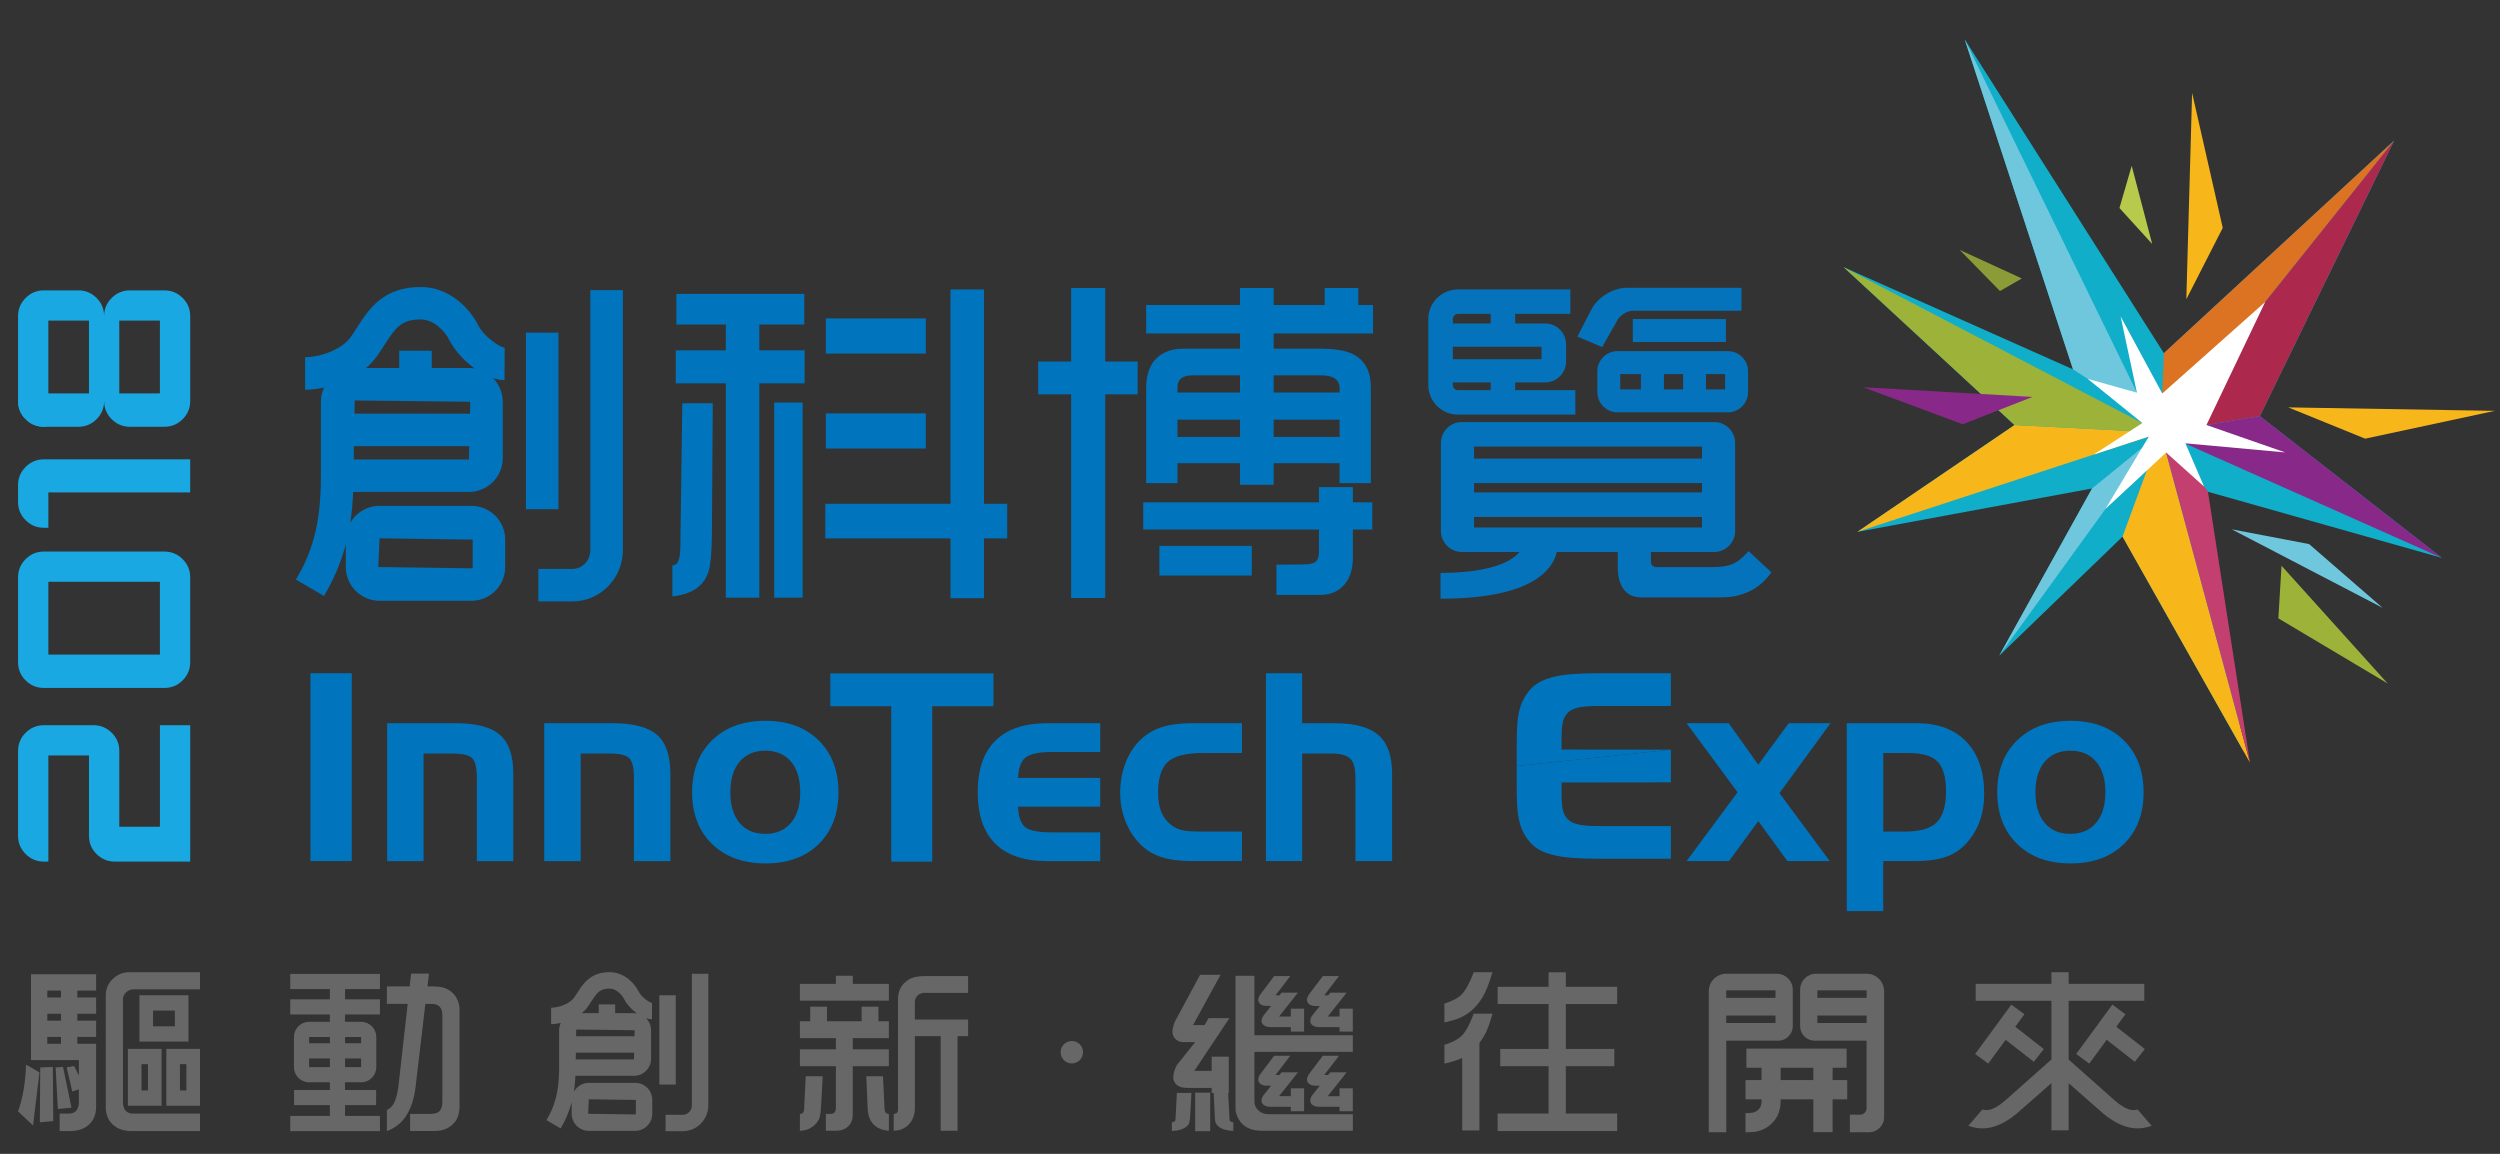 <?xml version="1.0" encoding="utf-8"?>
<!-- Generator: Adobe Illustrator 14.0.0, SVG Export Plug-In . SVG Version: 6.00 Build 43363)  -->
<!DOCTYPE svg PUBLIC "-//W3C//DTD SVG 1.1//EN" "http://www.w3.org/Graphics/SVG/1.1/DTD/svg11.dtd">
<svg version="1.1" id="Layer_1" xmlns="http://www.w3.org/2000/svg" xmlns:xlink="http://www.w3.org/1999/xlink" x="0px" y="0px"
	 width="208px" height="96px" viewBox="0 0 208 96" enable-background="new 0 0 208 96" xml:space="preserve">
<rect x="0" y="0" width="208" height="96" fill="#333333" stroke="none"/>
<g>
	<g>
		<g>
			<g>
				<g>
					<g>
						<path fill="#0075BD" d="M55.943,49.619v-2.592c0.03,0,0.054,0,0.071,0c0.374,0,0.569-0.489,0.591-1.462l0.163-12.016h2.535
							l-0.073,10.915c-0.013,1.428-0.096,2.413-0.243,2.954C58.636,48.715,57.62,49.445,55.943,49.619z M56.225,31.891v-2.745h4.165
							v-2.142h-4.117v-2.546h10.644v2.546h-3.742v2.142h3.769v2.745h-3.769v17.834H60.39V31.891H56.225z M64.412,49.726V33.488
							h2.367v16.239h-2.367V49.726z M68.663,44.795v-2.877h10.417V24.083h2.787v17.835H83.8v2.877h-1.932v4.974h-2.787v-4.974
							H68.663z M68.71,29.418v-2.925h8.32v2.925H68.71z M68.71,37.318v-2.925h8.32v2.925H68.71z"/>
						<path fill="#0075BD" d="M86.376,32.811v-2.729h2.743v-6.12h2.834v6.12h2.699v2.729h-2.699v16.944h-2.834V32.811H86.376z
							 M95.117,44.055v-2.26h14.622v-1.267h2.818v1.267h1.617v2.26h-1.617v2.324c0,0.823-0.169,1.491-0.51,2.004
							c-0.503,0.744-1.248,1.116-2.231,1.116h-3.617v-2.52l2.214-0.014c0.622,0,1.01-0.116,1.157-0.343
							c0.115-0.184,0.169-0.429,0.169-0.742v-1.825L95.117,44.055L95.117,44.055z M95.361,40.198v-7.9
							c0-1.096,0.284-1.926,0.857-2.489c0.554-0.533,1.301-0.798,2.245-0.798h4.704v-1.268h-7.807v-2.368h7.807v-1.416h2.804v1.416
							h4.246v-1.416h2.793v1.416h1.224v2.368h-8.263v1.268h3.887c1.468,0,2.505,0.23,3.107,0.692
							c0.725,0.555,1.085,1.361,1.085,2.427v8.068h-2.595v-1.661h-5.484v1.795h-2.804v-1.795h-5.202v1.661H95.361z M96.46,47.885
							v-2.47h7.685v2.47H96.46z M97.966,32.66h5.202v-1.432h-3.935c-0.843,0-1.267,0.325-1.267,0.978L97.966,32.66L97.966,32.66z
							 M97.966,36.352h5.202v-1.433h-5.202V36.352z M105.972,32.66h5.484v-0.362c0-0.717-0.52-1.07-1.566-1.07h-3.919L105.972,32.66
							L105.972,32.66z M105.972,36.352h5.484v-1.433h-5.484V36.352z"/>
					</g>
					<path fill="#0075BD" d="M26.956,49.585l-2.333-1.363c1.248-2.126,2.076-4.39,2.076-8.537v-6.26
						c0-1.549,1.261-2.809,2.811-2.809h9.506c1.552,0,2.813,1.26,2.813,2.809v4.692c0,1.549-1.262,2.812-2.813,2.812h-9.635
						C29.243,44.357,28.51,46.934,26.956,49.585z M29.428,38.226h9.588l0.11-4.801l-9.616-0.107L29.428,38.226z"/>
					<rect x="28.042" y="34.418" fill="#0075BD" width="12.008" height="2.702"/>
					<path fill="#0075BD" d="M39.22,49.986h-7.642c-1.548,0-2.81-1.262-2.81-2.809v-2.282c0-1.552,1.261-2.808,2.81-2.808h7.641
						c1.554,0,2.813,1.256,2.813,2.808v2.282C42.033,48.725,40.773,49.986,39.22,49.986z M31.578,44.787l-0.106,2.39l7.747,0.108
						c0.058,0,0.109-0.049,0.109-0.108v-2.282L31.578,44.787z"/>
					<rect x="33.216" y="29.179" fill="#0075BD" width="2.705" height="2.677"/>
					<rect x="43.758" y="27.675" fill="#0075BD" width="2.703" height="14.689"/>
					<path fill="#0075BD" d="M47.631,50.037h-2.84v-2.701h2.84c0.821,0,1.485-0.703,1.485-1.567V24.14h2.705V45.77
						C51.821,48.123,49.939,50.037,47.631,50.037z"/>
					<path fill="#0075BD" d="M25.385,32.426v-2.7c1.047,0,2.971-0.536,3.792-1.676c0.19-0.269,0.365-0.542,0.539-0.814
						c0.957-1.496,2.153-3.358,5.288-3.358c2.357,0,4.065,1.738,4.81,3.229c0.454,0.893,1.753,1.779,2.174,1.819l-0.013,2.702
						c-1.668,0-3.787-1.748-4.573-3.31c-0.424-0.839-1.35-1.74-2.397-1.74c-1.593,0-2.074,0.648-3.014,2.115
						c-0.199,0.308-0.399,0.622-0.615,0.925C29.792,31.842,26.762,32.426,25.385,32.426z"/>
				</g>
				<g>
					<path fill="#0075BD" d="M29.266,71.644h-3.435v-15.63h3.435V71.644z"/>
					<path fill="#0075BD" d="M32.211,60.172h5.699c1.724,0,2.956,0.326,3.69,0.974c0.74,0.646,1.107,1.725,1.107,3.225v7.273h-3.031
						v-6.897c0-0.859-0.133-1.415-0.398-1.672c-0.267-0.254-0.799-0.381-1.602-0.381h-2.436v8.95h-3.03V60.172z"/>
					<path fill="#0075BD" d="M45.281,60.172h5.7c1.722,0,2.951,0.326,3.688,0.974c0.739,0.646,1.106,1.725,1.106,3.225v7.273h-3.03
						v-6.897c0-0.859-0.13-1.415-0.397-1.672c-0.266-0.254-0.8-0.381-1.602-0.381h-2.432v8.95h-3.034V60.172z"/>
					<path fill="#0075BD" d="M69.76,65.915c0,1.799-0.55,3.236-1.645,4.311c-1.094,1.073-2.572,1.61-4.427,1.61
						c-1.856,0-3.339-0.54-4.444-1.614c-1.108-1.079-1.66-2.516-1.66-4.307c0-1.802,0.552-3.243,1.66-4.323
						c1.105-1.081,2.587-1.621,4.444-1.621c1.844,0,3.313,0.54,4.417,1.621C69.207,62.672,69.76,64.113,69.76,65.915z
						 M60.765,65.915c0,1.088,0.254,1.938,0.763,2.551c0.513,0.609,1.224,0.913,2.141,0.913c0.907,0,1.616-0.305,2.135-0.913
						c0.518-0.612,0.776-1.463,0.776-2.551c0-1.094-0.258-1.942-0.77-2.546c-0.513-0.609-1.229-0.912-2.141-0.912
						c-0.91,0-1.619,0.307-2.134,0.917C61.019,63.984,60.765,64.83,60.765,65.915z"/>
					<path fill="#0075BD" d="M87.119,71.644c-1.898,0-3.338-0.482-4.312-1.451c-0.974-0.966-1.46-2.395-1.46-4.277
						c0-1.887,0.486-3.316,1.467-4.285c0.976-0.974,2.415-1.458,4.305-1.458h4.422v2.392h-4.008c-1.098,0-1.838,0.158-2.217,0.469
						c-0.378,0.311-0.584,0.877-0.611,1.69h6.836v2.393h-6.836c0.027,0.821,0.219,1.385,0.57,1.686
						c0.35,0.301,1.097,0.451,2.237,0.451h4.029v2.393L87.119,71.644L87.119,71.644z"/>
					<path fill="#0075BD" d="M100.109,69.188h3.221v2.455H99.22c-1.046,0-1.898-0.108-2.572-0.325
						c-0.669-0.216-1.252-0.564-1.749-1.048c-0.529-0.522-0.948-1.16-1.249-1.918c-0.301-0.755-0.45-1.555-0.45-2.396
						c0-0.887,0.146-1.715,0.445-2.484c0.298-0.768,0.713-1.414,1.254-1.93c0.503-0.481,1.093-0.832,1.77-1.046
						c0.677-0.218,1.523-0.325,2.551-0.325h4.111v2.478h-3.221c-1.426,0-2.406,0.244-2.945,0.738c-0.538,0.491-0.81,1.35-0.81,2.568
						c0,0.698,0.109,1.281,0.33,1.741c0.219,0.463,0.559,0.833,1.021,1.118c0.224,0.134,0.493,0.23,0.793,0.286
						C98.798,69.16,99.335,69.188,100.109,69.188z"/>
					<path fill="#0075BD" d="M105.329,56.014h3.009v4.158h2.69c1.688,0,2.908,0.331,3.665,0.995c0.756,0.661,1.131,1.73,1.131,3.203
						v7.273h-3.053v-6.922c0-0.787-0.143-1.321-0.43-1.604c-0.288-0.283-0.815-0.425-1.592-0.425h-2.412v8.95h-3.009V56.014
						L105.329,56.014z"/>
					<path fill="#0075BD" d="M126.191,63.731c0,0,0-1.122,0-1.497c-0.005-2.312,0.054-3.646,1.126-4.868
						c1.169-1.34,3.722-1.352,6.237-1.352h5.46v2.724h-5.396c-1.189,0-2.556-0.046-3.161,0.548
						c-0.606,0.597-0.533,1.487-0.533,3.076l9.09,0.01"/>
					<path fill="#0075BD" d="M139.015,62.372v2.719l-9.089,0.012c0,1.588-0.074,2.48,0.533,3.075
						c0.604,0.596,1.972,0.551,3.16,0.551h5.396v2.718h-5.459c-2.517,0-5.069-0.011-6.238-1.347c-1.071-1.227-1.13-2.557-1.126-4.87
						c0-0.376,0-1.498,0-1.498"/>
					<path fill="#0075BD" d="M144.565,65.915l-4.241-5.743h3.507l2.458,3.455l2.527-3.455h3.481l-4.245,5.815l4.18,5.656h-3.519
						l-2.424-3.327l-2.435,3.327h-3.531L144.565,65.915z"/>
					<path fill="#0075BD" d="M153.653,60.172h5.84c1.76,0,3.133,0.518,4.12,1.554c0.98,1.033,1.471,2.474,1.471,4.324
						c0,0.762-0.101,1.455-0.305,2.09c-0.206,0.634-0.514,1.214-0.937,1.738c-0.495,0.632-1.091,1.082-1.785,1.356
						c-0.699,0.271-1.616,0.408-2.765,0.408h-2.605v4.159h-3.033L153.653,60.172L153.653,60.172z M156.688,62.649v6.539h1.851
						c1.227,0,2.097-0.263,2.604-0.776c0.511-0.519,0.766-1.377,0.766-2.583c0-1.163-0.235-1.983-0.701-2.461
						c-0.468-0.48-1.279-0.719-2.436-0.719H156.688z"/>
					<path fill="#0075BD" d="M178.345,65.915c0,1.799-0.544,3.236-1.642,4.311c-1.098,1.073-2.571,1.61-4.425,1.61
						c-1.86,0-3.343-0.54-4.447-1.614c-1.106-1.079-1.66-2.516-1.66-4.307c0-1.802,0.554-3.243,1.66-4.323
						c1.104-1.081,2.587-1.621,4.447-1.621c1.838,0,3.312,0.54,4.418,1.621C177.795,62.672,178.345,64.113,178.345,65.915z
						 M169.348,65.915c0,1.088,0.26,1.938,0.769,2.551c0.511,0.609,1.225,0.913,2.138,0.913c0.908,0,1.617-0.305,2.133-0.913
						c0.521-0.612,0.781-1.463,0.781-2.551c0-1.094-0.26-1.942-0.773-2.546c-0.515-0.609-1.228-0.912-2.141-0.912
						c-0.91,0-1.616,0.307-2.134,0.917C169.608,63.984,169.348,64.83,169.348,65.915z"/>
				</g>
				<g>
					<path fill="#0075BD" d="M74.149,58.758h-5.068v-2.729h13.574v2.729h-5.092v12.93h-3.414L74.149,58.758L74.149,58.758z"/>
				</g>
				<polygon fill="#10AEC9" points="199.194,11.695 180.035,29.385 163.462,3.271 172.476,30.732 153.392,22.228 167.61,35.363 
					154.534,44.25 174.062,40.639 166.339,54.551 176.595,44.646 186.671,62.521 183.553,40.873 203.157,46.415 188.021,34.621 				
					"/>
				<polygon fill="#DB7323" points="180.035,29.385 199.194,11.695 179.771,35.996 				"/>
				<polygon fill="#AC294D" points="188.021,34.621 199.194,11.695 179.771,35.996 				"/>
				<polygon fill="#882889" points="188.021,34.621 203.157,46.415 179.771,35.996 				"/>
				<polygon fill="#F7B61A" points="179.771,35.996 187.198,63.456 176.595,44.646 				"/>
				<polygon fill="#6FC7DE" points="172.476,30.732 163.462,3.271 178.849,34.839 				"/>
				<polygon fill="#F7B61A" points="181.902,24.9 182.383,7.725 184.933,18.959 				"/>
				<polygon fill="#6FC7DE" points="198.236,50.574 185.684,44.04 192.117,45.267 				"/>
				<polygon fill="#6FC7DE" points="174.062,40.639 166.339,54.551 179.771,35.996 				"/>
				<polygon fill="#F7B61A" points="179.771,35.996 154.534,44.25 167.61,35.363 				"/>
				<polygon fill="#9CB239" points="179.771,35.996 153.392,22.228 167.61,35.363 				"/>
				<polygon fill="#8B9B37" points="163.051,20.794 166.397,24.215 168.215,23.167 				"/>
				<polygon fill="#F7B61A" points="190.377,33.894 196.78,36.497 207.568,34.183 				"/>
				<polygon fill="#B8CA4B" points="177.358,13.795 176.338,17.306 179.063,20.299 				"/>
				<polygon fill="#9CB239" points="189.822,47.069 189.56,51.448 198.65,56.862 				"/>
				<polygon fill="#882889" points="169.1,33.024 155.012,32.217 163.293,35.298 				"/>
				<polygon fill="#C33F6F" points="183.696,40.875 187.198,63.456 179.771,35.996 				"/>
				<polygon fill="#FFFFFF" points="179.901,32.738 176.434,26.326 177.793,32.673 173.692,31.518 178.244,35.196 174.189,37.821 
					178.788,36.314 175.176,42.343 180.225,37.65 183.38,40.484 181.825,36.885 190.128,37.642 183.577,35.36 188.464,25.123 				
					"/>
				<path fill="#19A8E2" d="M10.352,48.407h2.951v6.054h-2.951H4.023v-6.054H10.352z M2.133,46.519
					c-0.42,0.419-0.631,0.924-0.631,1.513v0.375v3.372v0.039v2.902v0.378c0,0.589,0.211,1.092,0.631,1.513
					c0.42,0.418,0.925,0.626,1.514,0.626h0.284h0.092h6.329h2.951h0.376c0.588,0,1.094-0.208,1.514-0.626
					c0.42-0.421,0.631-0.924,0.631-1.513V54.72v-2.872v-0.069v-3.372v-0.375c0-0.589-0.21-1.094-0.631-1.513
					s-0.926-0.629-1.514-0.629h-0.376h-2.951H4.023H3.647C3.058,45.89,2.553,46.1,2.133,46.519z"/>
				<path fill="#19A8E2" d="M2.133,38.848c-0.42,0.418-0.631,0.923-0.631,1.511v0.375v0.659v0.375c0,0.589,0.211,1.095,0.631,1.514
					c0.42,0.419,0.925,0.629,1.514,0.629h0.377v-2.517v-0.426h11.8v-2.749H4.023H3.647C3.058,38.218,2.553,38.427,2.133,38.848z"/>
				<path fill="#19A8E2" d="M2.133,60.966c-0.42,0.419-0.631,0.922-0.631,1.512v0.375v6.315v0.375c0,0.588,0.211,1.095,0.631,1.512
					c0.42,0.419,0.925,0.63,1.514,0.63h0.377v-2.517v-6.315h3.379v3.372v2.943v0.375c0,0.588,0.21,1.095,0.63,1.512
					c0.42,0.419,0.925,0.63,1.516,0.63h0.376h3.379h2.522v-2.517v-2.943v-3.372v-0.03v-2.485h-2.522v2.485v0.03v5.93H9.925v-5.93
					v-0.03v-0.345c0-0.59-0.208-1.093-0.629-1.512c-0.422-0.418-0.928-0.629-1.516-0.629H7.484h-0.08H4.023H3.647
					C3.058,60.337,2.553,60.548,2.133,60.966z"/>
				<path fill="#19A8E2" d="M2.133,34.879c0.42,0.417,0.925,0.626,1.514,0.626h0.284"/>
				<path fill="#19A8E2" d="M1.501,32.99v0.376c0,0.589,0.211,1.093,0.631,1.514"/>
				<path fill="#19A8E2" d="M2.133,24.788c-0.42,0.419-0.631,0.924-0.631,1.513v0.376v3.371v0.04v2.903v0.376
					c0,0.589,0.211,1.093,0.631,1.514c0.42,0.417,0.925,0.627,1.514,0.627h0.284h0.092h2.494c0.59,0,1.094-0.209,1.515-0.627
					c0.42-0.42,0.631-0.925,0.631-1.514c0,0.589,0.212,1.093,0.631,1.514c0.421,0.417,0.926,0.627,1.516,0.627h2.493h0.376
					c0.589,0,1.094-0.209,1.515-0.627c0.42-0.42,0.631-0.925,0.631-1.514V32.99v-2.873v-0.07v-3.371V26.3
					c0-0.588-0.21-1.094-0.631-1.512c-0.421-0.418-0.926-0.629-1.515-0.629h-0.376h-2.493c-0.59,0-1.094,0.21-1.516,0.627
					c-0.419,0.42-0.631,0.925-0.631,1.513c0-0.588-0.211-1.093-0.631-1.513c-0.42-0.417-0.924-0.627-1.515-0.627H4.023H3.647
					C3.058,24.159,2.553,24.37,2.133,24.788z M10.352,26.676h2.951v6.055h-2.951H9.924v-6.055H10.352z M7.402,26.676v4.335v1.72
					H4.023v-6.055H7.402z"/>
				<path fill="#0473BB" d="M131.068,34.497h-9.767c-1.361,0-2.465-1.104-2.465-2.463v-5.493c0-1.356,1.104-2.461,2.465-2.461h9.353
					v2.036h-9.353c-0.232,0-0.424,0.196-0.424,0.425v5.493c0,0.229,0.191,0.427,0.424,0.427h9.767V34.497L131.068,34.497z"/>
				<path fill="#0473BB" d="M128.555,31.816h-8.702v-1.933h8.405v-1.036h-8.405v-1.934h8.702c0.962,0,1.742,0.78,1.742,1.742v1.42
					C130.297,31.037,129.517,31.816,128.555,31.816z"/>
				<rect x="124.026" y="25.136" fill="#0473BB" width="2.039" height="2.747"/>
				<rect x="136.524" y="30.483" fill="#0473BB" width="1.913" height="2.75"/>
				<rect x="140.033" y="30.379" fill="#0473BB" width="1.903" height="2.75"/>
				<rect x="124.026" y="30.588" fill="#0473BB" width="2.039" height="2.957"/>
				<path fill="#0473BB" d="M133.303,28.878l-2.063-0.876l1.168-2.26c0.533-1.026,1.806-1.798,2.958-1.798h9.524v1.91h-9.058
					c-0.433,0-1.057,0.379-1.258,0.768L133.303,28.878z"/>
				<rect x="135.849" y="26.545" fill="#0473BB" width="7.745" height="1.911"/>
				<path fill="#0473BB" d="M143.755,34.308h-9.178c-0.926,0-1.678-0.754-1.678-1.68V30.89c0-0.926,0.752-1.677,1.678-1.677h9.178
					c0.925,0,1.682,0.75,1.682,1.677v1.738C145.437,33.554,144.68,34.308,143.755,34.308z M134.805,32.396h8.726v-1.274h-8.726
					V32.396z"/>
				<rect x="122.21" y="38.156" fill="#0473BB" width="20.198" height="2.037"/>
				<rect x="122.21" y="40.97" fill="#0473BB" width="20.198" height="2.041"/>
				<path fill="#0473BB" d="M142.625,35.114H121.63c-0.962,0-1.746,0.786-1.746,1.743v7.323c0,0.961,0.784,1.745,1.746,1.745h20.995
					c0.957,0,1.738-0.783,1.738-1.745v-7.323C144.364,35.899,143.582,35.114,142.625,35.114z M141.604,43.886h-18.962v-6.731h18.962
					V43.886L141.604,43.886z"/>
				<path fill="#0473BB" d="M119.853,49.811v-2.143c5.259,0,6.978-1.582,6.841-2.548h2.94
					C129.634,46.86,128.291,49.811,119.853,49.811z"/>
				<rect x="134.598" y="45.436" fill="#0473BB" width="2.76" height="0.489"/>
				<path fill="#0473BB" d="M147.387,47.622c-0.282,0.341-1.382,2.081-4.175,2.081h-6.675c-1.357,0-1.939-1.1-1.939-2.462v-1.316
					h2.76v0.829c0,0.23,0.195,0.424,0.424,0.424h4.751c1.628,0,2.14-0.452,2.95-1.322L147.387,47.622z"/>
			</g>
			<g>
				<g>
					<path fill="#666766" d="M10.747,80.887c-0.551,0-1.029,0.209-1.431,0.627c-0.346,0.361-0.519,0.808-0.519,1.338v9.244
						c0,0.608,0.191,1.093,0.573,1.453c0.391,0.372,0.924,0.558,1.601,0.558h5.67v-1.453h-5.561c-0.567,0-0.852-0.34-0.852-1.014
						v-8.494c0-0.201,0.08-0.387,0.24-0.557c0.18-0.185,0.399-0.279,0.658-0.279h5.515v-1.423H10.747L10.747,80.887z"/>
					<path fill="#666766" d="M2.579,81.756L2.579,81.756l-0.001,1.232v1.356v0.572v1.355v0.574v0.853v0.502h3.987v1.289
						l-0.403-0.801l-0.616,0.119l0.466,2l0.553-0.169l0.001,0.998c0,0.675-0.284,1.014-0.852,1.014H4.964v1.454h0.859
						c0.676,0,1.209-0.187,1.601-0.557c0.383-0.361,0.573-0.846,0.573-1.454v-3.894v-1.082v-0.272H6.431v-0.572h1.567v-1.355H6.431
						v-0.574h1.567v-1.355H6.431v-0.572h1.567v-1.356H2.579V81.756z M3.935,82.416h1.141v0.572H3.935V82.416z M3.935,84.345h1.141
						v0.573H3.935V84.345z M3.935,86.273h1.141v0.573H3.935V86.273z"/>
					<path fill="#666766" d="M15.031,86.66h0.648v-3.854h-4.078v1.274v1.307v1.273h1.132h1.812L15.031,86.66L15.031,86.66z
						 M12.734,84.08h1.812v1.308h-1.812V84.08z"/>
					<path fill="#666766" d="M10.64,87.266v0.482v0.79v2.186v1.273h1.132h0.538h0.649h0.484v-4.73h-0.484v-0.001H10.64z
						 M12.31,90.724h-0.538v-2.186h0.538V90.724z"/>
					<path fill="#666766" d="M16.157,87.266h-2.319v0.482v0.79v2.186v1.273h1.133h0.537h0.648h0.485v-4.73L16.157,87.266
						L16.157,87.266z M15.508,90.724h-0.536v-2.186h0.536V90.724z"/>
					<polygon fill="#666766" points="5.246,88.77 4.63,88.81 4.813,92.267 5.945,92.159 					"/>
					<polygon fill="#666766" points="3.349,88.81 3.315,93.38 4.431,93.274 4.397,88.77 					"/>
					<path fill="#666766" d="M1.501,92.465l1.249,1.18l0.532-4.425l-1.114-0.637C2.118,90.068,1.901,91.366,1.501,92.465z"/>
				</g>
				<g>
					<g>
						<path fill="#666766" d="M38.104,83.292c-0.206-0.526-0.57-0.887-1.091-1.083c-0.238-0.092-0.606-0.14-1.107-0.14h-0.339
							l0.124-1.066h-1.484l-0.124,1.066h-1.895v1.455h1.733l-0.766,6.793c-0.052,0.474-0.147,0.894-0.287,1.259
							c-0.134,0.367-0.36,0.627-0.68,0.781v1.758c0.68-0.268,1.199-0.672,1.555-1.208c0.438-0.649,0.716-1.477,0.835-2.483
							l0.812-6.899h0.517c0.598,0,0.897,0.312,0.897,0.937v7.201c0,0.335-0.064,0.58-0.193,0.735
							c-0.155,0.191-0.438,0.284-0.851,0.279h-1.641v1.422h2.035c0.68,0,1.218-0.22,1.616-0.658
							c0.309-0.334,0.464-0.816,0.464-1.445v-7.944C38.236,83.768,38.192,83.515,38.104,83.292z"/>
					</g>
				</g>
				<g>
					<path fill="#666766" d="M149.158,85.377v-0.251v-0.651V83.02v-0.037v-0.51v-0.134c0-0.73-0.593-1.323-1.323-1.323h-4.21l0,0
						c-0.804,0-1.457,0.652-1.457,1.457v0.547v1.455v0.651v1.459v7.619h1.457v-7.619h4.326
						C148.619,86.585,149.158,86.044,149.158,85.377z M147.721,85.112h-4.096l0.001-0.621h4.095V85.112z M147.721,83.02h-4.096
						l0.001-0.622h4.095V83.02z"/>
					<path fill="#666766" d="M155.304,81.015L155.304,81.015h-4.21c-0.731,0-1.323,0.594-1.323,1.324v0.134v0.51v0.037v1.455v0.651
						v0.251c0,0.667,0.541,1.207,1.207,1.207h4.323v5.619c0,0.299-0.24,0.54-0.539,0.54h-0.852v1.46h0.474h1.123
						c0.691,0,1.252-0.562,1.252-1.253v-1.448v-1.168v-1.448v-2.301v-1.459v-0.651V83.02v-0.545
						C156.759,81.668,156.107,81.015,155.304,81.015z M151.206,85.112v-0.621h4.097l0.001,0.621H151.206z M151.206,83.02v-0.622
						h4.097l0.001,0.622H151.206z"/>
					<path fill="#666766" d="M152.474,88.834h1.164v-1.592h-8.339v1.592h1.259v1.026h-1.332v1.606h1.332v0.106
						c0.001,0.294-0.037,0.394-0.077,0.488c-0.042,0.1-0.109,0.199-0.227,0.303c-0.158,0.141-0.348,0.218-0.633,0.233l-0.396,0.018
						v1.59l0.422-0.008c0.578-0.008,1.113-0.19,1.55-0.539l0.002-0.002v-0.001l0.022-0.017l-0.021,0.017
						c0.371-0.297,0.644-0.659,0.79-1.075c0.114-0.33,0.158-0.615,0.159-1.089v-0.024h2.719v2.73h1.604v-2.73h1.218V89.86h-1.218
						L152.474,88.834L152.474,88.834z M150.87,89.86h-2.719v-1.026h2.719V89.86z"/>
				</g>
				<g>
					<path fill="#666766" d="M177.851,92.313c-0.35,0.095-0.698,0.043-1.046-0.149c-0.35-0.189-0.702-0.45-1.058-0.782l-3.635-3.226
						v-0.071v-1.434v-3.386h6.292v-1.41h-6.292v-0.969h-1.434v0.969h-6.3v1.41h6.3v3.386v1.434v0.062l-3.643,3.234
						c-0.355,0.332-0.708,0.593-1.059,0.782c-0.349,0.192-0.694,0.244-1.046,0.149l-1.167,1.356
						c0.704,0.243,1.371,0.279,2.003,0.103c0.771-0.21,1.535-0.664,2.295-1.36l2.616-2.296v3.928h1.434v-3.921l2.609,2.289
						c0.761,0.696,1.525,1.15,2.295,1.36c0.631,0.176,1.3,0.141,2.002-0.104L177.851,92.313z"/>
					<path fill="#666766" d="M167.342,83.586c0,0.002-0.131,0.182-0.344,0.471c-0.64,0.87-1.996,2.725-2.665,3.634l1.089,0.8
						c0.356-0.489,0.912-1.245,1.448-1.979l2.344,1.83l0.831-1.062l-2.375-1.855c0.44-0.604,0.761-1.041,0.761-1.041L167.342,83.586
						z"/>
					<path fill="#666766" d="M175.747,83.586c0,0-0.133,0.182-0.345,0.471c-0.638,0.87-1.996,2.725-2.664,3.634l1.087,0.8
						c0.358-0.489,0.914-1.245,1.451-1.979l2.342,1.83l0.831-1.062l-2.375-1.855c0.441-0.604,0.762-1.041,0.762-1.041
						L175.747,83.586z"/>
				</g>
				<g>
					<path fill="#666766" d="M121.622,86.168c-0.3,0.298-0.782,0.554-1.447,0.766v1.556c0.486-0.093,0.978-0.249,1.478-0.466v6.03
						h1.434v-7.275c0.23-0.321,0.406-0.602,0.526-0.844c0.17-0.342,0.357-0.873,0.563-1.595h-1.562
						C122.272,85.244,121.942,85.852,121.622,86.168z"/>
					<polygon fill="#666766" points="134.55,83.535 134.55,82.102 130.276,82.102 130.276,80.896 128.844,80.896 128.844,82.102 
						124.603,82.102 124.603,83.535 128.844,83.535 128.844,87.273 124.819,87.273 124.819,88.706 128.844,88.706 128.844,92.646 
						124.603,92.646 124.603,94.102 134.55,94.102 134.55,92.646 130.276,92.646 130.276,88.706 134.311,88.706 134.311,87.273 
						130.276,87.273 130.276,83.535 					"/>
					<path fill="#666766" d="M121.614,82.736c-0.274,0.289-0.754,0.545-1.439,0.767v1.564c0.598-0.134,1.048-0.271,1.345-0.41
						c0.735-0.33,1.341-0.887,1.82-1.673c0.27-0.432,0.548-1.131,0.836-2.098h-1.555C122.274,81.78,121.94,82.396,121.614,82.736z"
						/>
				</g>
				<g>
					<path fill="#666766" d="M104.867,83.546l0.003,0.002l0.001,0.002c0.133,0.102,0.303,0.146,0.489,0.146h0.396l-0.594,0.749
						c-0.125,0.159-0.202,0.328-0.202,0.507c-0.002,0.144,0.081,0.276,0.195,0.354c0.155,0.109,0.351,0.15,0.583,0.15h1.659v0.372
						h1.104v-1.909h-1.104v0.172v0.482h-0.978l1.57-1.984h-1.361l-0.182,0.223h-0.323l1.229-1.604h-1.343l-0.051,0.068l-0.979,1.299
						c-0.052,0.065-0.093,0.119-0.123,0.161l-0.064,0.103l-0.001-0.002c0,0.004-0.001,0.005-0.002,0.008l-0.001,0.003l0,0
						c-0.06,0.119-0.098,0.232-0.098,0.348C104.687,83.333,104.762,83.463,104.867,83.546z"/>
					<path fill="#666766" d="M111.45,83.919v0.171v0.483h-0.977l1.57-1.984h-1.361l-0.182,0.223h-0.324l1.229-1.604h-1.342
						l-0.051,0.067l-0.982,1.299h0.001c-0.052,0.065-0.094,0.12-0.123,0.162l-0.064,0.103l-0.002-0.002
						c-0.001,0.003-0.001,0.005-0.002,0.008l-0.002,0.003h0.001c-0.059,0.118-0.098,0.231-0.098,0.348
						c-0.002,0.139,0.073,0.269,0.18,0.352l0.003,0.002c0.133,0.104,0.302,0.148,0.488,0.148h0.396l-0.593,0.749
						c-0.126,0.158-0.202,0.329-0.202,0.508c-0.004,0.142,0.08,0.274,0.193,0.352c0.156,0.111,0.352,0.15,0.584,0.15h1.659v0.372
						h1.104V83.92L111.45,83.919L111.45,83.919z"/>
					<path fill="#666766" d="M108.502,92.457v-1.909h-1.104v0.17V91.2h-0.979l1.571-1.982h-1.362l-0.181,0.221h-0.324l1.229-1.604
						h-1.343l-0.051,0.068l-0.979,1.297c-0.053,0.066-0.093,0.121-0.125,0.164l-0.064,0.102h-0.001
						c-0.002,0.003-0.002,0.005-0.003,0.008l-0.002,0.003h0.001c-0.06,0.117-0.097,0.231-0.098,0.348
						c-0.001,0.137,0.073,0.267,0.179,0.35l0.002,0.003l0.001,0.001c0.134,0.104,0.304,0.147,0.489,0.147h0.396l-0.593,0.75
						c-0.125,0.158-0.203,0.328-0.203,0.506c-0.002,0.144,0.082,0.277,0.195,0.354c0.155,0.109,0.351,0.148,0.583,0.15h1.66v0.372
						H108.502L108.502,92.457z"/>
					<path fill="#666766" d="M111.45,90.718v0.484h-0.977l1.57-1.984h-1.361l-0.182,0.221h-0.324l1.229-1.603h-1.342l-0.051,0.067
						l-0.982,1.298h0.001c-0.052,0.068-0.094,0.121-0.123,0.163l-0.063,0.102h-0.002c-0.002,0.003-0.002,0.006-0.003,0.008
						l-0.002,0.004l0,0c-0.06,0.118-0.097,0.231-0.097,0.347c-0.002,0.138,0.073,0.268,0.18,0.352l0.003,0.002
						c0.133,0.104,0.303,0.148,0.488,0.147h0.396l-0.593,0.75c-0.126,0.159-0.202,0.329-0.202,0.507
						c-0.004,0.143,0.08,0.276,0.193,0.354c0.156,0.108,0.352,0.148,0.584,0.149h1.659v0.372h1.104v-1.908h-1.104L111.45,90.718
						L111.45,90.718z"/>
					<rect x="99.44" y="90.909" fill="#666766" width="1.25" height="3.204"/>
					<path fill="#666766" d="M97.799,93.174c-0.008,0.113-0.108,0.179-0.3,0.197v0.728c0.296-0.013,0.529-0.048,0.698-0.104
						c0.34-0.111,0.571-0.261,0.697-0.453c0.057-0.094,0.096-0.262,0.117-0.513l0.118-2.097h-1.213L97.799,93.174z"/>
					<path fill="#666766" d="M102.3,93.16l-0.118-2.22h0.054v-3.024h-1.425v1.183h-1.447l2.925-4.392h-1.731l-0.339,0.577h-0.954
						l2.287-4.182h-1.702l-1.825,3.387c-0.195,0.351-0.302,0.559-0.323,0.625c-0.102,0.278-0.154,0.521-0.154,0.731
						c0,0.216,0.072,0.404,0.216,0.57c0.18,0.194,0.418,0.292,0.716,0.292h0.955l-1.509,1.89c-0.205,0.364-0.308,0.715-0.308,1.048
						c0,0.22,0.077,0.408,0.231,0.562c0.206,0.205,0.506,0.307,0.901,0.307h2.063v0.426h0.167l0.099,2.179
						c0.043,0.597,0.555,0.924,1.533,0.979V93.36C102.412,93.352,102.31,93.285,102.3,93.16z"/>
					<path fill="#666766" d="M104.369,91.668l-0.001-0.901v-3.252h8.188v-1.382h-8.188v-4.945h-1.574V91.88
						c0,0.299,0.003,0.466,0.009,0.5c0.022,0.225,0.102,0.458,0.238,0.707c0.358,0.664,1.016,0.995,1.977,0.995h7.539v-1.381h-7.03
						C104.887,92.701,104.369,92.237,104.369,91.668z"/>
				</g>
				<g>
					<path fill="#666766" d="M73.599,92.297l-0.136-2.754h-1.388l0.113,2.678c0.05,1.138,0.639,1.76,1.768,1.865v-1.402
						C73.729,92.664,73.609,92.534,73.599,92.297z"/>
					<path fill="#666766" d="M73.09,83.755h-1.403v1.214h-2.882v-1.214h-1.396v1.214h-0.858v1.403h2.996v0.933h-2.996v1.403h2.996
						v3.451c0,0.35-0.156,0.523-0.47,0.523h-0.365v1.395h0.88c0.334,0,0.622-0.09,0.864-0.271c0.329-0.248,0.493-0.597,0.493-1.047
						v-4.051h3.004v-1.403h-3.004v-0.933h3.004v-1.403h-0.866v-1.214H73.09z"/>
					<path fill="#666766" d="M66.9,92.318c-0.01,0.218-0.126,0.346-0.349,0.38v1.388c0.344-0.023,0.615-0.091,0.812-0.196
						c0.394-0.213,0.665-0.502,0.812-0.864c0.066-0.179,0.112-0.503,0.137-0.979l0.136-2.503h-1.411L66.9,92.318z"/>
					<polygon fill="#666766" points="70.952,81.183 69.548,81.183 69.548,81.859 66.551,81.859 66.551,83.254 73.956,83.254 
						73.956,81.859 70.952,81.859 					"/>
					<path fill="#666766" d="M76.352,82.821c0.158-0.143,0.339-0.214,0.547-0.214h3.648v-1.401h-3.581
						c-0.602,0-1.062,0.101-1.38,0.303c-0.583,0.37-0.873,0.908-0.873,1.617v9.201c0,0.223-0.119,0.342-0.357,0.356v1.396
						c0.445-0.011,0.819-0.144,1.124-0.402c0.425-0.358,0.637-0.863,0.637-1.509v-5.963h2.147v7.873h1.402v-7.873h0.88v-1.38h-4.43
						v-1.434C76.118,83.158,76.196,82.969,76.352,82.821z"/>
				</g>
				<g>
					<path fill="#666766" d="M52.85,90.093h-3.863c-0.535,0-0.997,0.3-1.239,0.739c0.066-0.417,0.109-0.853,0.128-1.324h4.873
						c0.782,0,1.421-0.638,1.421-1.42v-2.374c0-0.392-0.159-0.745-0.417-1.002c0.168,0.055,0.333,0.094,0.489,0.094l0.007-1.367
						c-0.213-0.02-0.87-0.467-1.099-0.919c-0.377-0.753-1.241-1.634-2.432-1.634c-1.585,0-2.188,0.942-2.673,1.698
						c-0.088,0.137-0.178,0.276-0.275,0.412c-0.414,0.577-1.388,0.848-1.916,0.848v1.364c0.207,0,0.491-0.03,0.803-0.096
						c-0.085,0.183-0.139,0.386-0.139,0.602v3.166c0,2.094-0.419,3.24-1.05,4.312l1.178,0.692c0.419-0.714,0.718-1.422,0.917-2.185
						v0.967c0,0.782,0.637,1.42,1.419,1.42h3.864c0.785,0,1.423-0.638,1.423-1.42v-1.153C54.272,90.73,53.635,90.093,52.85,90.093z
						 M52.802,85.714l-0.011,0.502h-4.858l0.009-0.557L52.802,85.714z M47.901,88.143l0.009-0.561h4.851l-0.012,0.561H47.901z
						 M48.884,83.79c0.11-0.153,0.211-0.312,0.312-0.469c0.475-0.74,0.719-1.068,1.523-1.068c0.529,0,0.998,0.455,1.213,0.88
						c0.21,0.42,0.613,0.861,1.07,1.188c-0.083-0.015-0.167-0.026-0.254-0.026h-1.565v-0.728h-1.368v0.728h-1.411
						C48.579,84.146,48.745,83.985,48.884,83.79z M52.905,92.667c0,0.03-0.024,0.054-0.055,0.054l-3.916-0.054l0.053-1.207
						l3.918,0.055L52.905,92.667L52.905,92.667z"/>
					<rect x="54.857" y="82.808" fill="#666766" width="1.366" height="7.427"/>
					<path fill="#666766" d="M57.565,81.02v10.938c0,0.436-0.336,0.791-0.751,0.791h-1.437v1.365h1.437
						c1.168,0,2.119-0.968,2.119-2.156V81.02H57.565z"/>
				</g>
			</g>
			<g>
				<circle fill="#666766" cx="89.177" cy="87.545" r="0.933"/>
			</g>
		</g>
	</g>
</g>
<path fill="#666766" d="M24.15,82.292h3.296v0.854H24.15v1.259h3.296v0.611h-1.729c-0.696,0-1.261,0.565-1.261,1.262l0,0v0.138
	v0.388v1.261v0.72l0,0c0,0.696,0.564,1.261,1.261,1.261l0,0h1.729v0.642h-2.978v1.261h2.978v0.898H24.15v1.261h7.462v-1.261h-2.905
	v-0.898h2.587v-1.261h-2.587v-0.642h1.337l0,0c0.697,0,1.262-0.564,1.262-1.261l0,0v-0.72v-1.261v-0.388v-0.138l0,0
	c0-0.696-0.565-1.262-1.262-1.262h-1.337v-0.611h2.905v-1.259h-2.905v-0.854h2.905v-1.261H24.15V82.292z M25.717,86.277h1.73v0.525
	h-1.73V86.277z M25.717,88.785v-0.722h1.73v0.722H25.717z M30.045,88.785h-1.337v-0.722h1.337V88.785z M30.045,86.277v0.525h-1.337
	v-0.525H30.045z"/>
</svg>
